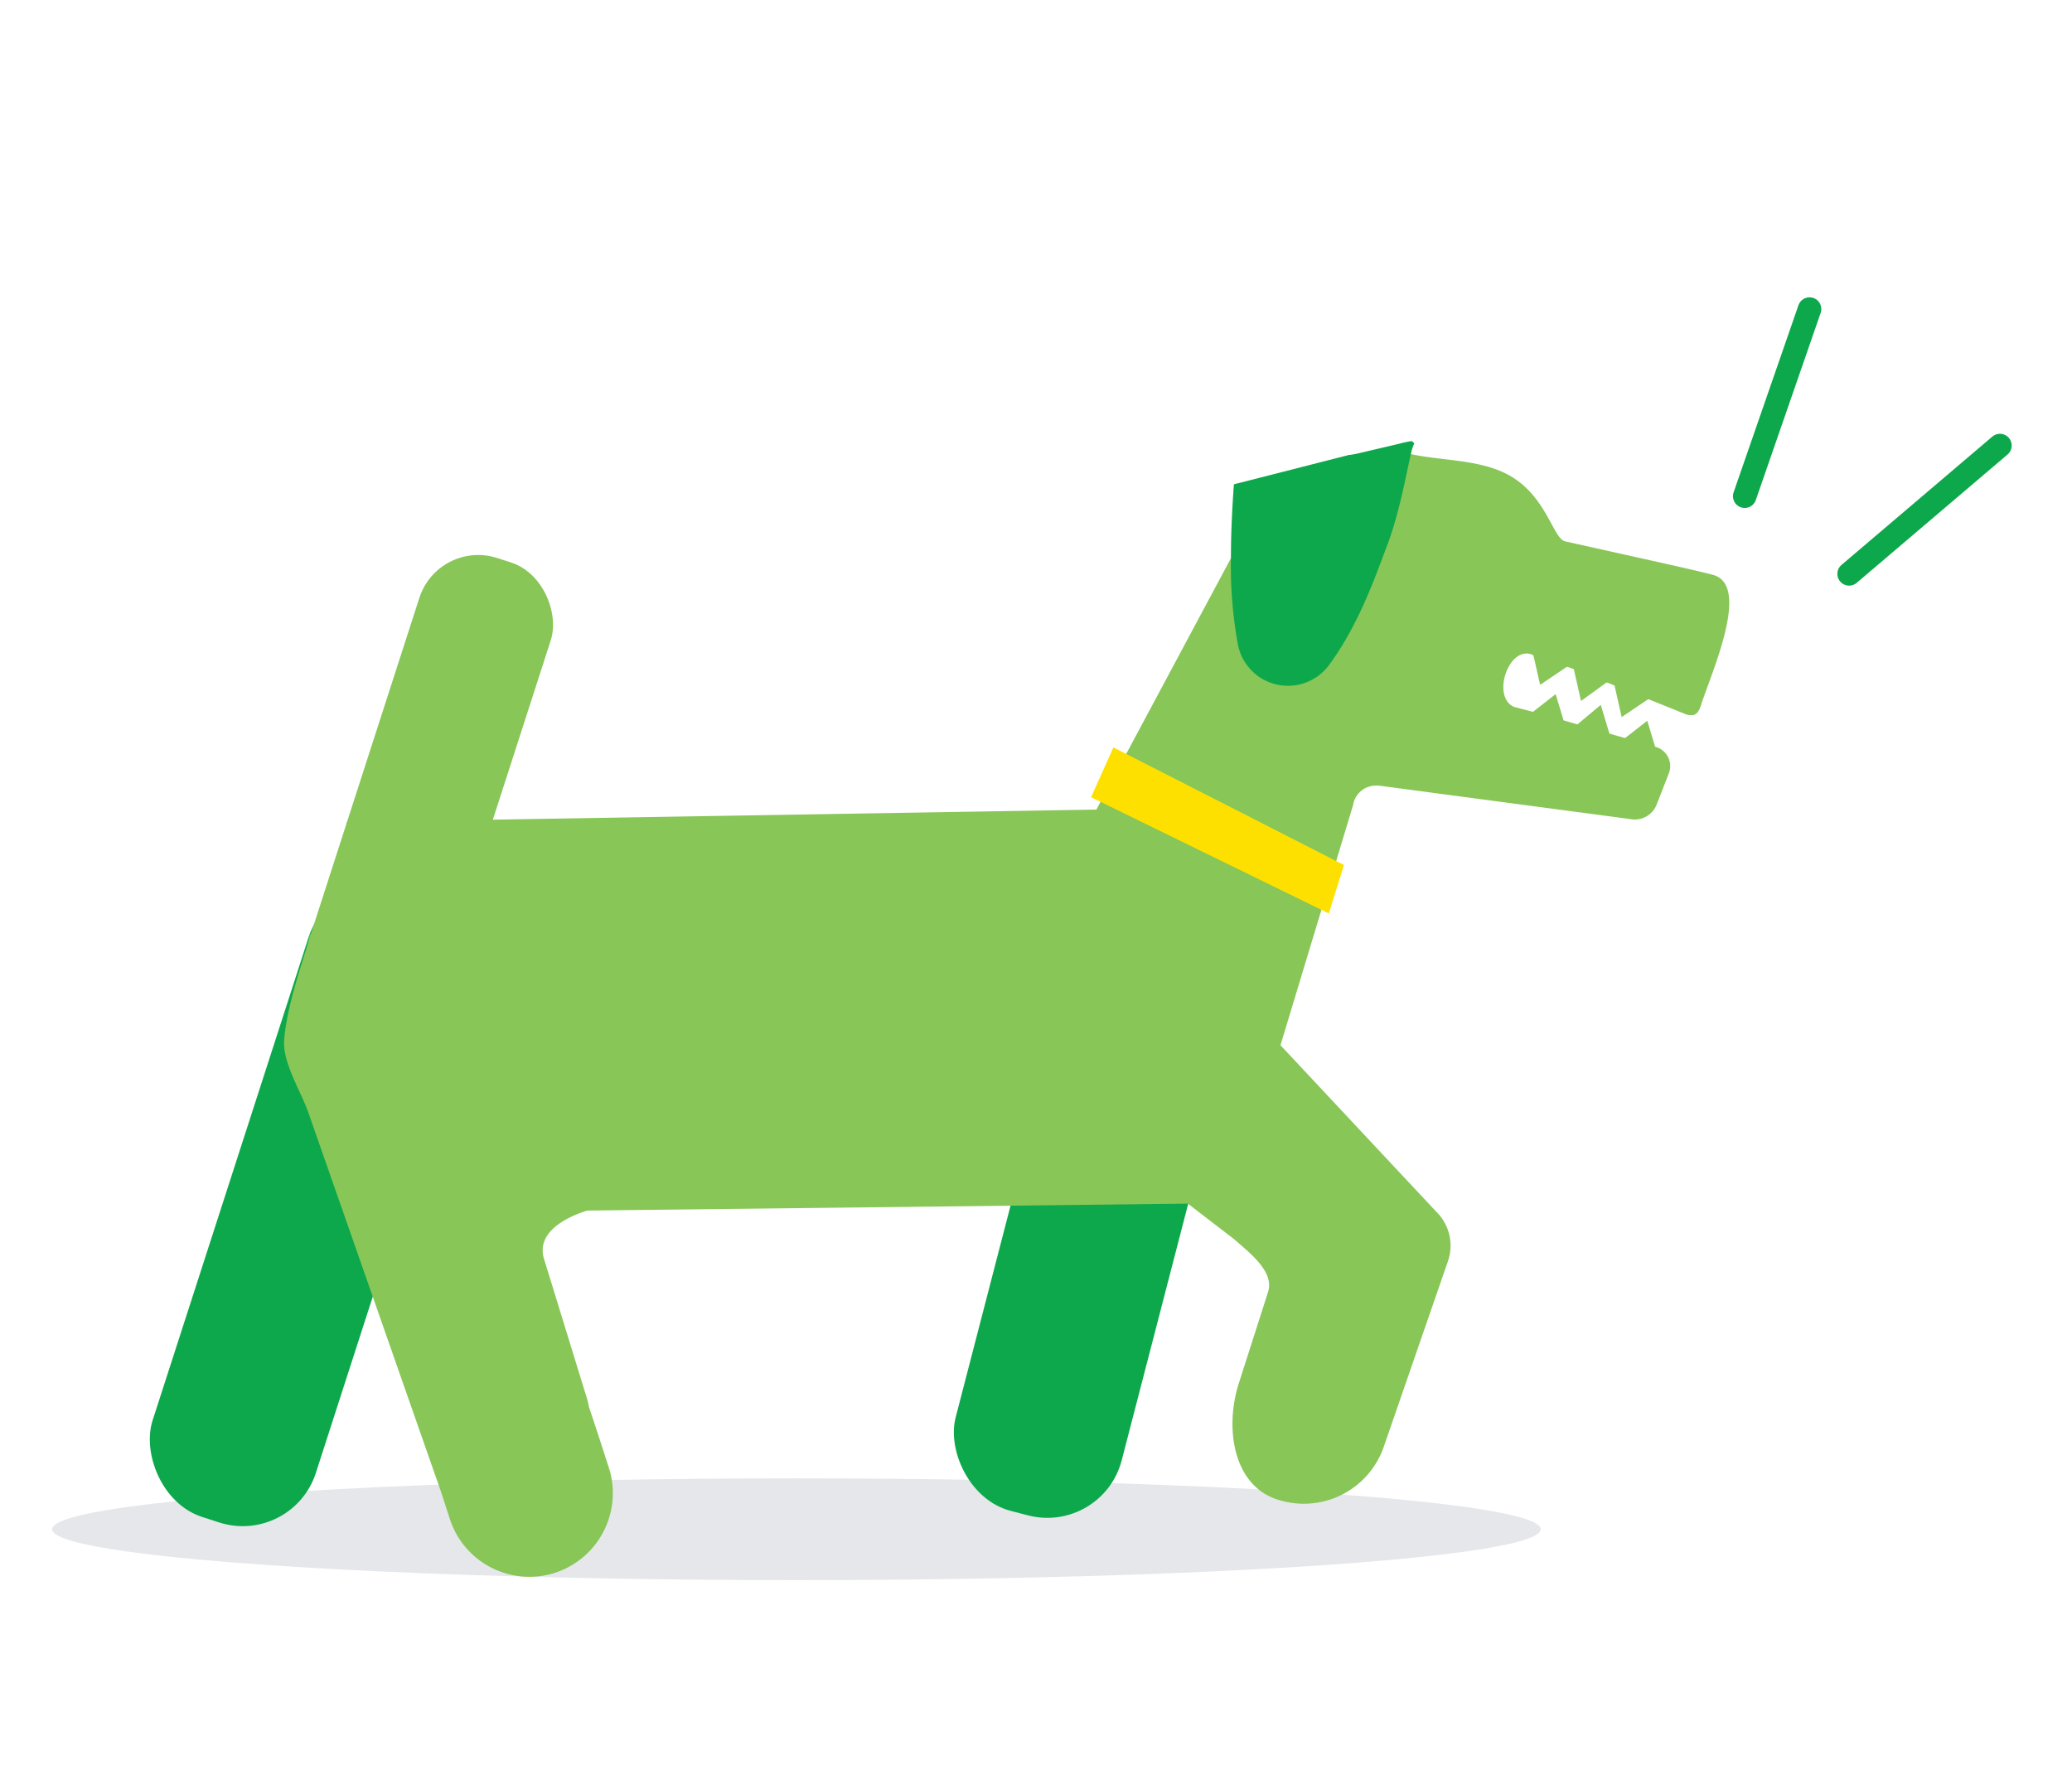 <svg xmlns="http://www.w3.org/2000/svg" id="Layer_2" data-name="Layer 2" viewBox="0 0 264.56 228.46"><defs><style>.cls-1{fill:#88c657;}.cls-2{fill:#e5e7ea;}.cls-3{fill:#0da84b;}.cls-4{fill:none;stroke:#0da84b;stroke-linecap:round;stroke-miterlimit:10;stroke-width:3px;}.cls-5{fill:#fee000;}</style></defs><title>BarxBuddy Icons</title><polygon class="cls-1" points="195.71 83.34 196.65 87.46 200.38 84.94 195.71 83.34"></polygon><polygon class="cls-1" points="200.94 85.4 201.87 89.52 205.57 86.84 200.94 85.4"></polygon><polygon class="cls-1" points="206.13 87.46 207.06 91.58 210.79 89.06 206.13 87.46"></polygon><polygon class="cls-1" points="211.55 96.09 210.33 92.05 206.78 94.82 211.55 96.09"></polygon><polygon class="cls-1" points="205.61 94.07 204.39 90.02 200.89 92.95 205.61 94.07"></polygon><polygon class="cls-1" points="199.85 92.69 198.63 88.65 195.08 91.42 199.85 92.69"></polygon><ellipse class="cls-2" cx="101.69" cy="195.3" rx="95.04" ry="6.5"></ellipse><path class="cls-1" d="M147.62,150.6l10,7.69c1.89,1.69,5.13,4.09,4.29,6.71l-3.73,11.65c-1.79,5.58-.8,12.87,4.74,14.79h0a10.8,10.8,0,0,0,13.76-6.66l8.2-23.72a6.06,6.06,0,0,0-1.5-6.32l-20.76-22.19c-2.95-2.6-1.93.32-2.56,0h0a6,6,0,0,0-7.26,1.78l-7.4,9.47C143.24,146.65,144.61,148.68,147.62,150.6Z"></path><rect class="cls-3" x="28.9" y="111.72" width="21.9" height="84.4" rx="9.81" transform="translate(30.5 312.64) rotate(-162.11)"></rect><line class="cls-4" x1="236.1" y1="73.29" x2="255.36" y2="56.9"></line><line class="cls-4" x1="222.77" y1="63.37" x2="231.05" y2="39.47"></line><rect class="cls-3" x="128.36" y="121.44" width="21.9" height="72.96" rx="9.81" transform="translate(234.55 345.75) rotate(-165.47)"></rect><rect class="cls-1" x="46.18" y="70.08" width="17.63" height="60.9" rx="7.89" transform="translate(76.46 213.09) rotate(-162.11)"></rect><polygon class="cls-1" points="45.22 154.94 157.4 153.65 172.76 102.84 44.26 104.99 45.22 154.94"></polygon><path class="cls-1" d="M217.19,90.05c-.35,1.09-.76,1.49-1.86,1.2l-12-4.84a38.8,38.8,0,0,0-4.84-1.76c-1.4-.43-3.05-1.12-3.07-1.12-2.91-.78-4.9,5.43-2.17,6.72.15.06,3.38.89,3.53.93l14.53,4.18a2.55,2.55,0,0,1,1.77,3.41l-1.56,4a3,3,0,0,1-3.39,1.83l-32.08-4.27a2.56,2.56,0,0,0-.39,0,2.94,2.94,0,0,0-2.9,2.53l-33.89,2.63,18.3-34.2,1.69-3.16,4.27-7.63,6.18-1.58,2.93-.75c.25,0,.93-.14.93-.14l3.32-.78,3.66.75c4.15.87,8.64.67,12.3,2.57,5,2.61,5.82,8.23,7.4,8.57,8.94,2,17.06,3.77,18.88,4.28C223.6,74.75,218.51,85.91,217.19,90.05Z"></path><polygon class="cls-5" points="169.67 116.66 139.31 101.81 142.16 95.45 171.6 110.47 169.67 116.66"></polygon><path class="cls-1" d="M70.9,200.85A10.68,10.68,0,0,1,57.44,194l-1.15-3.54h0l-17-48.6c-1-2.7-3.28-6.31-3-9.17.44-5.15,3.12-11.85,3.29-13.39l39.89,34.5c-3.06,0-11.52,2.16-10,7L74.76,178a11.5,11.5,0,0,1,.44,1.68s0,0,0,0l1.24,3.74,1.29,4a9.48,9.48,0,0,1,.33,1.27h0A10.7,10.7,0,0,1,70.9,200.85Z"></path><g id="Layer_1" data-name="Layer 1"><path class="cls-3" d="M180.59,56.62a5.21,5.21,0,0,0-.44,1.36c-.59,2.47-1.48,7.68-3.13,11.93-1.19,3.07-3.38,9.68-7.31,15A6.51,6.51,0,0,1,158.1,82.5a1.57,1.57,0,0,1-.06-.28,56.14,56.14,0,0,1-.87-11c0-3.35.18-6.65.38-9.37l5.58-1.42,6.18-1.58,2.93-.75c.25,0,.93-.14.93-.14l3.32-.78,2.21-.52a11.74,11.74,0,0,1,1.57-.33Z"></path></g></svg>